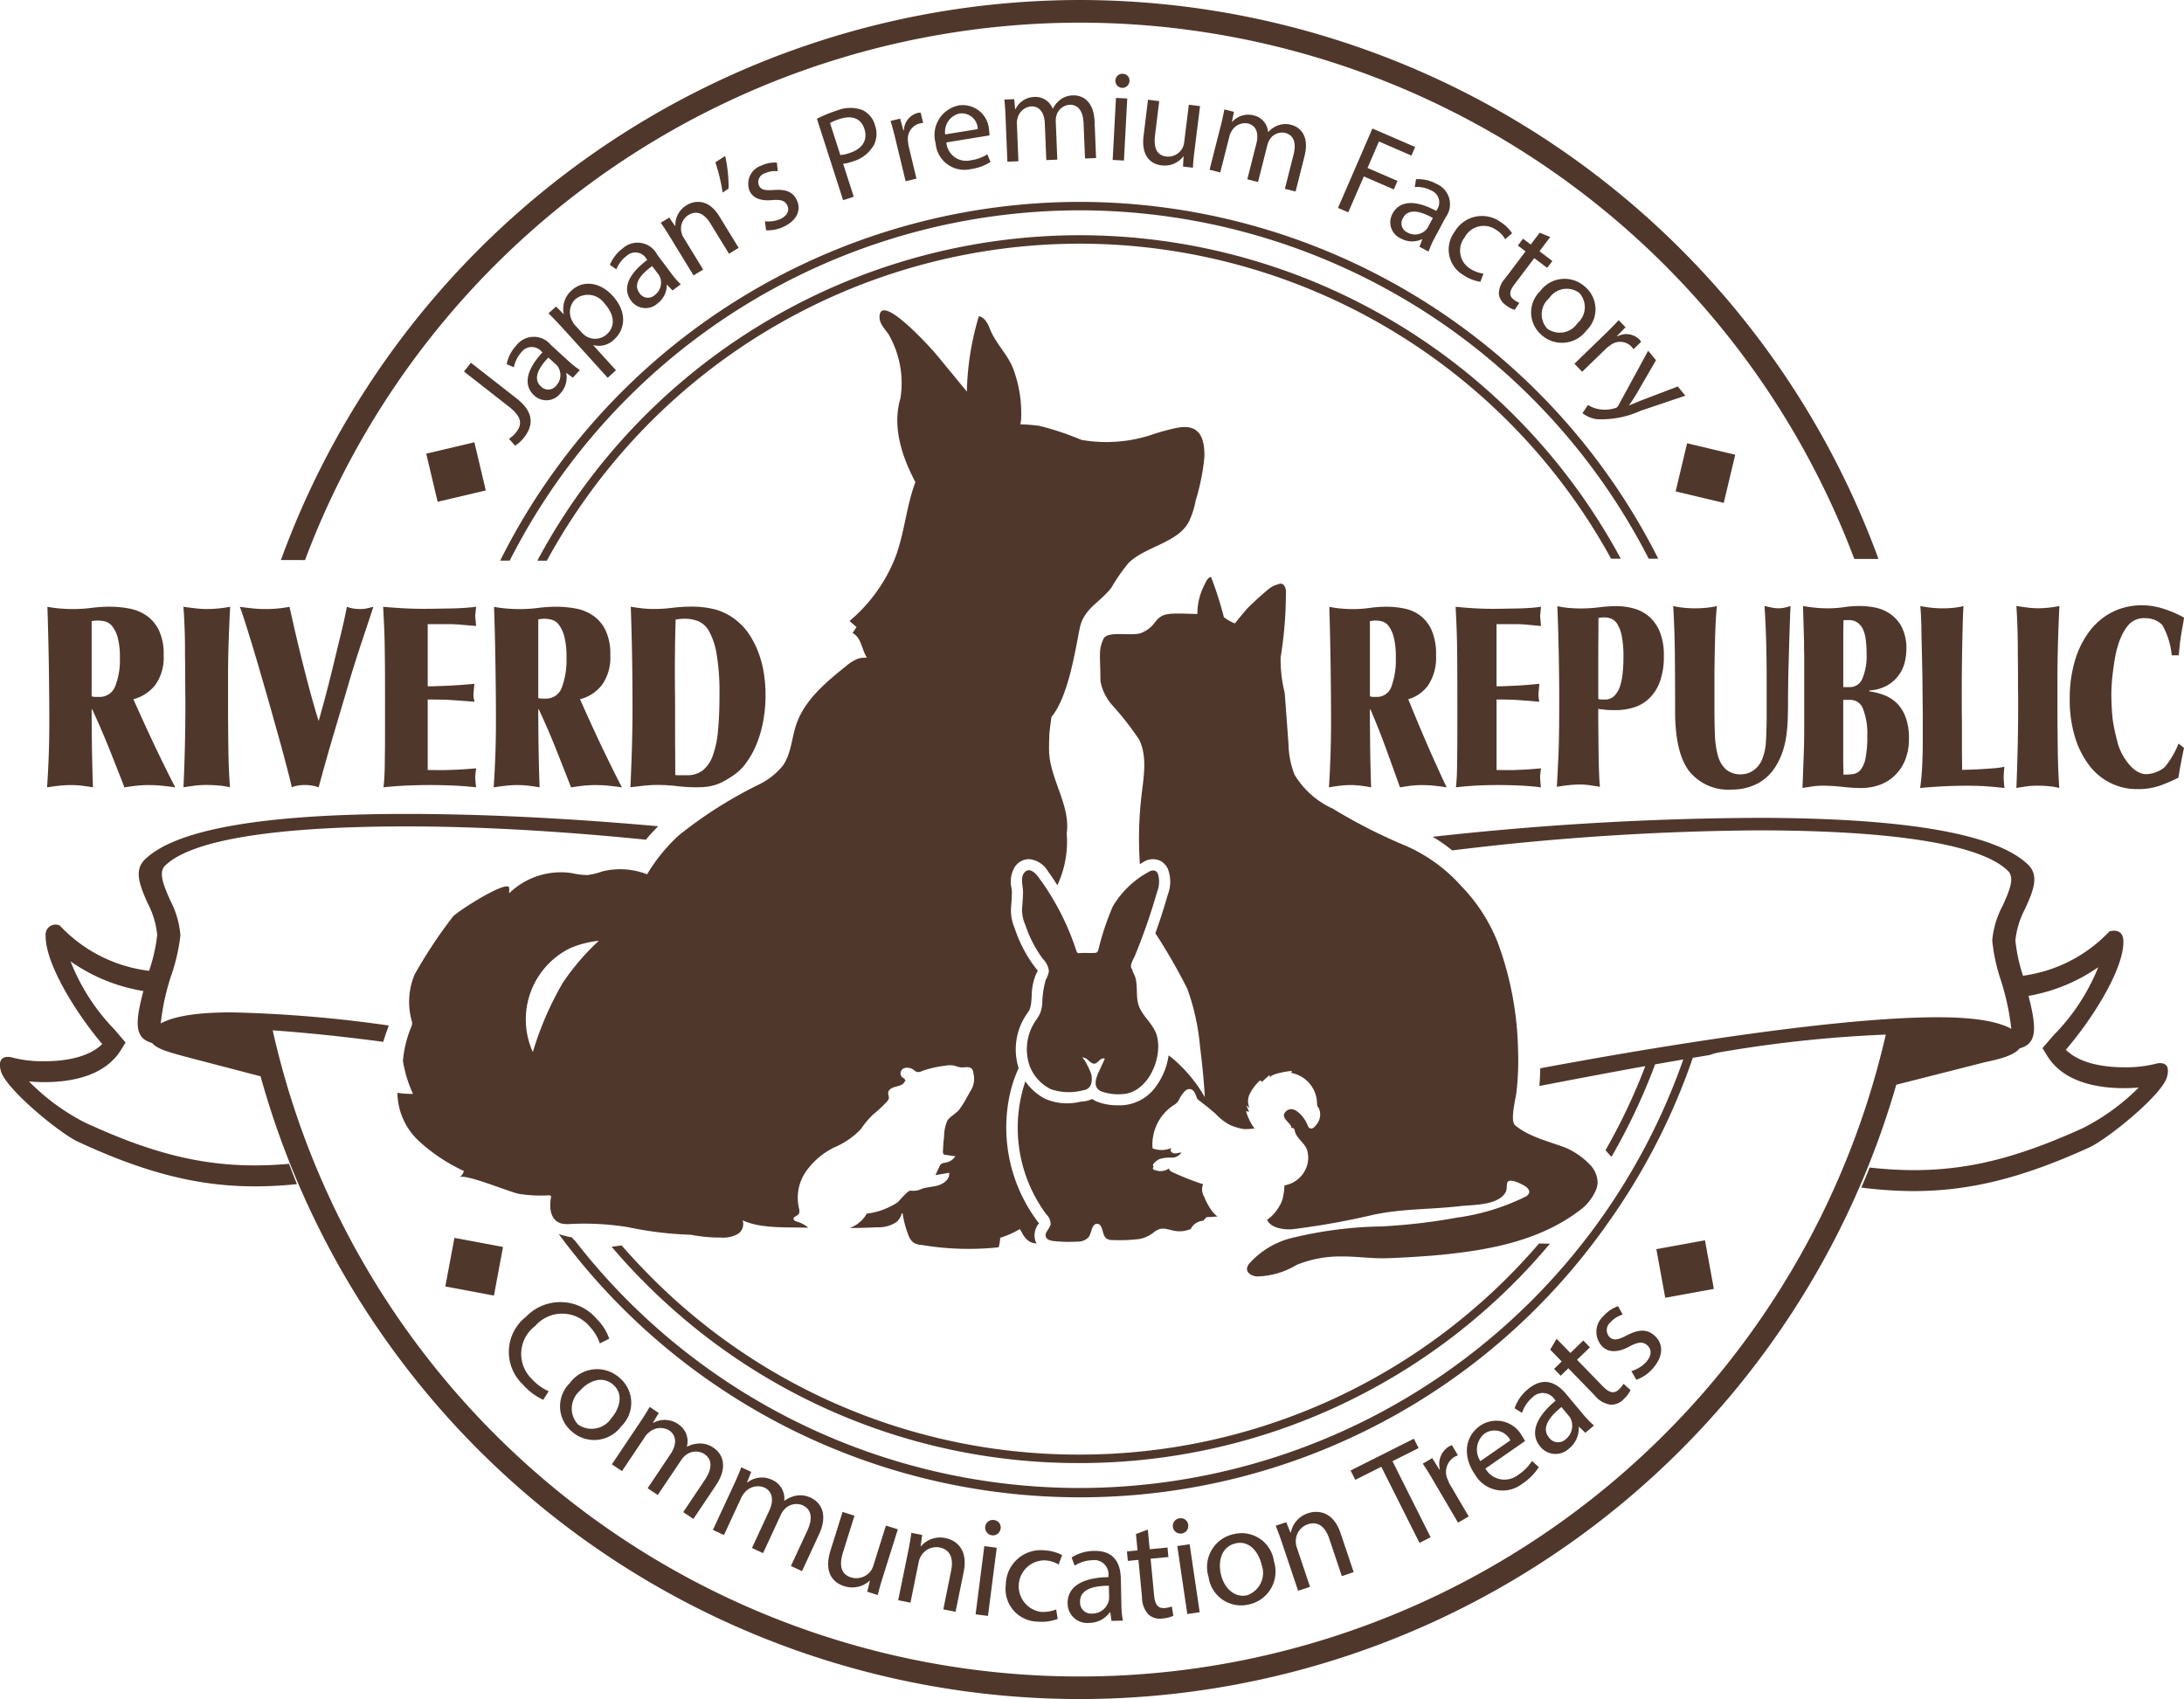 <svg xmlns="http://www.w3.org/2000/svg" width="186.56" height="145.155" viewBox="0 0 186.56 145.155"><g transform="translate(4.021 51.838)"><path d="M10.081,31.062q.4.87.823,1.755c.28.588.563,1.17.845,1.743s.555,1.108.815,1.6c-.38-.057-.76-.1-1.14-.14s-.76-.055-1.14-.055a9.769,9.769,0,0,0-1.043.055c-.325.035-.668.083-1.025.14q-.649-1.68-1.31-3.328T5.466,29.5h-.05q0,1.421.025,3.2c.018,1.185.045,2.338.09,3.458-.315-.057-.63-.1-.945-.14a8.831,8.831,0,0,0-.978-.055,9.054,9.054,0,0,0-.95.055c-.333.035-.683.083-1.05.14.053-.733.1-1.605.138-2.618S1.8,31.5,1.8,30.469q0-.713-.008-1.778c-.008-.71-.015-1.5-.025-2.358s-.028-1.77-.05-2.725-.048-1.913-.08-2.875a9.863,9.863,0,0,0,1.13.15c.375.03.735.043,1.083.043a12.4,12.4,0,0,0,1.555-.1,12.4,12.4,0,0,1,1.555-.1,9.083,9.083,0,0,1,1.635.15,3.886,3.886,0,0,1,1.483.593,3.225,3.225,0,0,1,1.073,1.25,4.694,4.694,0,0,1,.415,2.143,4.029,4.029,0,0,1-.708,2.54,3.48,3.48,0,0,1-1.88,1.228l.358.8C9.568,29.937,9.813,30.479,10.081,31.062Zm-4.51-2.645a.776.776,0,0,0,.155.015h.293a1.419,1.419,0,0,0,1.408-.908,6.111,6.111,0,0,0,.4-2.433,6.332,6.332,0,0,0-.188-1.735,2.661,2.661,0,0,0-.465-.96,1.137,1.137,0,0,0-.61-.408,2.729,2.729,0,0,0-.625-.08c-.088,0-.175.005-.263.013s-.173.022-.26.04v6.418A1.065,1.065,0,0,0,5.571,28.417Z" transform="translate(-1.608 -20.734)" fill="#50372c"/><path d="M10.1,32.72q.026,1.886.14,3.435A6.412,6.412,0,0,0,9.256,36q-.529-.045-1.05-.045a8.145,8.145,0,0,0-1.025.065c-.338.045-.64.088-.913.13q.083-1.808.123-3.553c.028-1.165.04-2.348.04-3.555q0-.431-.008-1.065c0-.425-.007-.858-.007-1.3,0-.46,0-.9-.01-1.325s-.007-.78-.007-1.068c0-.5-.01-1.068-.033-1.7s-.055-1.25-.1-1.853c.283.043.608.085.978.128a8.331,8.331,0,0,0,1.008.065q.506,0,1.043-.053a9.463,9.463,0,0,0,.96-.14q-.079,1.549-.13,3.058t-.048,3.058V29Q10.078,30.835,10.1,32.72Z" transform="translate(5.383 -20.734)" fill="#50372c"/><path d="M12.725,22q.236,1.058.585,2.5t.775,3.048q.424,1.605.845,2.94.326-1.14.645-2.348t.69-2.755c.185-.778.373-1.548.563-2.315s.36-1.548.513-2.338a2.832,2.832,0,0,0,.57.15,3.427,3.427,0,0,0,.553.043,2.6,2.6,0,0,0,.628-.065c.18-.043.35-.085.513-.128q-.488,1.485-.985,2.973T17.665,26.7q-.39,1.335-.733,2.488c-.228.768-.45,1.52-.668,2.25s-.433,1.48-.65,2.24-.445,1.588-.685,2.478a3.681,3.681,0,0,0-1.17-.2A3.6,3.6,0,0,0,13.2,36a2.532,2.532,0,0,0-.563.15c-.075-.345-.19-.81-.343-1.4s-.328-1.25-.528-1.983-.418-1.513-.653-2.345-.468-1.668-.708-2.5S9.93,26.284,9.7,25.494s-.45-1.508-.65-2.155-.375-1.2-.523-1.658-.258-.775-.333-.948c.38.058.755.1,1.13.14s.753.053,1.133.053a10.3,10.3,0,0,0,1.985-.193C12.472,20.877,12.567,21.3,12.725,22Z" transform="translate(8.269 -20.734)" fill="#50372c"/><path d="M18.038,34.685c.153,0,.36,0,.628-.01s.545-.018.838-.032.578-.033.855-.055.5-.04.675-.053c-.023.2-.04.34-.058.55s-.022-.23-.022-.028c0,.185.007.373.022.56s.035.365.058.538c-.663-.073-1.32-.123-1.978-.15s-1.31-.045-1.96-.045-1.325.015-1.988.045-1.325.077-1.985.15c.033-.3.058-.588.073-.863s.028-.593.033-.958.01-.81.017-1.335.007-1.2.007-2.015V28.637q0-1.7-.007-2.81c-.008-.74-.015-1.388-.025-1.95s-.028-1.075-.05-1.55-.048-1.005-.08-1.593q.844.075,1.693.125c.565.03,1.128.048,1.693.048.315,0,.675,0,1.083-.01l1.238-.02c.418-.005.823-.023,1.213-.048s.733-.058,1.025-.1c-.023.2-.04.39-.058.57s-.022-.015-.022.188a1.817,1.817,0,0,0,.022.283c.018.2.035.4.058.6-.413-.03-.82-.063-1.22-.1s-.8-.055-1.205-.055H16.9v5.313c.13,0,.328,0,.588-.01s.568-.02.92-.033.74-.037,1.163-.065.863-.065,1.32-.108c-.023.2-.043.39-.058.57a2.54,2.54,0,0,0-.025.378c0,.375.027.185.083.588-.328-.03-.638-.055-.938-.075s-.6-.045-.91-.065-.638-.037-.985-.042-.733-.013-1.158-.013v6.023Z" transform="translate(15.616 -20.734)" fill="#50372c"/><path d="M25.34,31.062c.268.58.54,1.165.823,1.755s.565,1.17.848,1.743.553,1.108.813,1.6c-.38-.057-.76-.1-1.138-.14s-.76-.055-1.14-.055a9.733,9.733,0,0,0-1.043.055c-.325.035-.668.083-1.025.14q-.653-1.68-1.31-3.328T20.725,29.5h-.048q0,1.421.025,3.2t.09,3.458c-.315-.057-.63-.1-.945-.14a8.831,8.831,0,0,0-.978-.055,9.138,9.138,0,0,0-.953.055c-.33.035-.68.083-1.05.14.055-.733.1-1.605.14-2.618s.055-2.035.055-3.068q0-.713-.007-1.778c-.005-.71-.013-1.5-.025-2.358s-.028-1.77-.048-2.725-.05-1.913-.083-2.875a9.906,9.906,0,0,0,1.133.15c.375.03.735.043,1.083.043a12.454,12.454,0,0,0,1.555-.1,12.385,12.385,0,0,1,1.553-.1,9.09,9.09,0,0,1,1.638.15,3.859,3.859,0,0,1,1.48.593,3.251,3.251,0,0,1,1.075,1.25,4.694,4.694,0,0,1,.415,2.143,4.029,4.029,0,0,1-.708,2.54,3.489,3.489,0,0,1-1.88,1.228l.358.8Q24.941,30.188,25.34,31.062Zm-4.508-2.5a.759.759,0,0,0,.155.015h.293a1.419,1.419,0,0,0,1.408-.95,6.7,6.7,0,0,0,.4-2.543,6.934,6.934,0,0,0-.188-1.818,2.821,2.821,0,0,0-.465-1,1.148,1.148,0,0,0-.61-.428,2.626,2.626,0,0,0-.628-.083c-.085,0-.173,0-.26.013s-.173.025-.26.042v6.713A1.014,1.014,0,0,0,20.832,28.567Z" transform="translate(21.282 -20.734)" fill="#50372c"/><path d="M32.879,30.5a9.917,9.917,0,0,1-.578,1.99,7.363,7.363,0,0,1-.9,1.605,4.34,4.34,0,0,1-1.173,1.11,8.955,8.955,0,0,1-.773.463,4.047,4.047,0,0,1-1.425.443,7.592,7.592,0,0,1-.83.042,14.388,14.388,0,0,1-1.678-.1,14.345,14.345,0,0,0-1.675-.1,10.631,10.631,0,0,0-1.165.065c-.385.045-.768.088-1.148.13q.083-1.744.13-3.35t.05-3.348q0-2.134-.033-4.265t-.115-4.458c.325.058.653.1.978.14a9.112,9.112,0,0,0,.978.053,13.172,13.172,0,0,0,1.618-.1,13.236,13.236,0,0,1,1.62-.1,7.993,7.993,0,0,1,2.085.258,5.021,5.021,0,0,1,1.905,1.055,5.132,5.132,0,0,1,1.025,1.2,7.938,7.938,0,0,1,.733,1.508,9.128,9.128,0,0,1,.43,1.7,11.693,11.693,0,0,1,.14,1.8A12.06,12.06,0,0,1,32.879,30.5ZM28.9,24.774a6.032,6.032,0,0,0-.65-1.958,1.923,1.923,0,0,0-.945-.863,3.263,3.263,0,0,0-1.123-.2,4.745,4.745,0,0,0-.783.072c-.02.7-.038,1.365-.047,2.005s-.018,1.325-.018,2.055c0,.633,0,1.348.01,2.15s.008,1.628.008,2.468,0,1.643.007,2.445.007,1.518.007,2.15a1.253,1.253,0,0,0,.245.025h.75a2.135,2.135,0,0,0,1.365-.425,2.834,2.834,0,0,0,.855-1.278,8.4,8.4,0,0,0,.44-2.138q.124-1.29.123-3.04A19.525,19.525,0,0,0,28.9,24.774Z" transform="translate(28.294 -20.734)" fill="#50372c"/></g><g transform="translate(113.524 51.703)"><path d="M57.31,24.81q-.022-2.149-.142-4.1a7.723,7.723,0,0,0,.938.15,9.281,9.281,0,0,0,.938.045q.48,0,.938-.045a6.684,6.684,0,0,0,.923-.15c-.04.348-.073.77-.1,1.27S60.76,23,60.745,23.55s-.028,1.105-.037,1.663-.015,1.068-.015,1.53v2.72q0,1.193.038,2.213a7.817,7.817,0,0,0,.248,1.783,2.474,2.474,0,0,0,.683,1.193,1.888,1.888,0,0,0,1.328.435,1.848,1.848,0,0,0,1.058-.358,2.128,2.128,0,0,0,.773-1.075,4.505,4.505,0,0,0,.255-1.173c.03-.393.05-.833.06-1.325.01-.26.015-.52.015-.783V26.765q0-1.369-.037-2.868t-.143-3.19c.2.042.4.085.585.13a2.673,2.673,0,0,0,.585.065,2.5,2.5,0,0,0,.54-.055,4.3,4.3,0,0,0,.51-.14c-.03.665-.057,1.39-.082,2.17s-.047,1.543-.067,2.28S67,26.58,66.993,27.21s-.015,1.133-.015,1.508c0,.653-.01,1.238-.03,1.76a12.216,12.216,0,0,1-.135,1.443,7.467,7.467,0,0,1-.3,1.238,6.124,6.124,0,0,1-.525,1.14,4.089,4.089,0,0,1-1.658,1.6,4.778,4.778,0,0,1-2.168.49,4.275,4.275,0,0,1-3.63-1.575q-1.2-1.571-1.2-5.113Q57.332,26.961,57.31,24.81Z" transform="translate(-27.766 -20.64)" fill="#50372c"/><path d="M68.553,28.317a3.108,3.108,0,0,1,1.08.683,3.271,3.271,0,0,1,.758,1.2,5.09,5.09,0,0,1,.285,1.823,4.681,4.681,0,0,1-.368,1.955,3.82,3.82,0,0,1-.953,1.313,3.654,3.654,0,0,1-1.305.74,4.763,4.763,0,0,1-1.425.228,14.979,14.979,0,0,1-1.613-.1,16.089,16.089,0,0,0-1.748-.1,5.422,5.422,0,0,0-.848.065c-.285.043-.563.085-.833.13.03-.71.053-1.288.068-1.738s.03-.865.045-1.248.025-.775.03-1.173.007-.9.007-1.488v-5.06c0-.36,0-.675-.007-.943s-.007-.555-.007-.858l-.09-3.04a11.644,11.644,0,0,0,2.1.2,9.751,9.751,0,0,0,1.4-.1,9.536,9.536,0,0,1,1.365-.1,6.849,6.849,0,0,1,1.275.13,3.466,3.466,0,0,1,1.29.533,3.123,3.123,0,0,1,1,1.128,4.056,4.056,0,0,1,.4,1.943,5.038,5.038,0,0,1-.113.958,3.141,3.141,0,0,1-.457,1.1,3.175,3.175,0,0,1-.96.933,3.483,3.483,0,0,1-1.635.49V28A5.67,5.67,0,0,1,68.553,28.317ZM66.708,26.89a4.951,4.951,0,0,0,.353-2.078A10.416,10.416,0,0,0,67,23.657a3.11,3.11,0,0,0-.233-.925,1.458,1.458,0,0,0-.473-.6,1.3,1.3,0,0,0-.78-.22h-.33a.273.273,0,0,0-.1.027q0,.334-.008.705c-.005.248-.007.578-.007.988v4.005h.555A1.147,1.147,0,0,0,66.708,26.89Zm-1.643,4.56v1.765c0,.455,0,.82.007,1.1s.008.543.008.8a6.417,6.417,0,0,0,.825-.05,1.015,1.015,0,0,0,.645-.365,2.318,2.318,0,0,0,.42-1,9.4,9.4,0,0,0,.15-1.915,5.742,5.742,0,0,0-.353-2.258,1.143,1.143,0,0,0-1.073-.8h-.63Z" transform="translate(-21.138 -20.64)" fill="#50372c"/><path d="M69.79,34.69q.45-.011,1-.045t1.1-.075a6.2,6.2,0,0,0,.915-.13c-.02.16-.037.343-.053.553a4.887,4.887,0,0,0,0,.663c.015.2.033.4.053.6q-.945-.109-1.688-.153c-.5-.03-.988-.043-1.478-.043-.54,0-1.16.012-1.86.043s-1.425.08-2.175.153q.135-.956.18-2.02t.045-2V31.108c0-.7,0-1.33-.008-1.9s-.01-1.113-.015-1.618-.012-1-.022-1.468-.02-.958-.03-1.465c-.02-.665-.035-1.35-.045-2.05s-.04-1.338-.09-1.9a9.477,9.477,0,0,0,1.92.2,8.53,8.53,0,0,0,.893-.045,6.321,6.321,0,0,0,.878-.15q-.045.563-.068,1.508t-.045,2.01q-.022,1.061-.03,2.105t-.007,1.8v1c0,.2,0,.54.007,1.01s.007.968.007,1.488,0,1.655.008,2.118.008.783.008.955C69.29,34.7,69.49,34.7,69.79,34.69Z" transform="translate(-15.107 -20.64)" fill="#50372c"/><path d="M72.426,32.79q.022,1.9.128,3.463a5.72,5.72,0,0,0-.908-.153c-.325-.03-.648-.043-.968-.043a6.571,6.571,0,0,0-.945.065c-.31.043-.59.085-.84.13q.075-1.826.113-3.583t.038-3.583c0-.29,0-.648-.008-1.075s-.007-.865-.007-1.313q0-.7-.007-1.335c-.005-.428-.008-.788-.008-1.075q0-.761-.03-1.715t-.09-1.868c.26.042.56.085.9.13a7.571,7.571,0,0,0,.93.065,8.5,8.5,0,0,0,.96-.055,8.053,8.053,0,0,0,.885-.14q-.075,1.564-.12,3.083T72.4,26.872v2.173Q72.4,30.89,72.426,32.79Z" transform="translate(-10.175 -20.64)" fill="#50372c"/><path d="M53.182,31.062c.245.58.5,1.165.755,1.755s.518,1.17.778,1.743.508,1.108.745,1.6c-.348-.057-.7-.1-1.045-.14a10.452,10.452,0,0,0-1.045-.055,8.235,8.235,0,0,0-.958.055c-.3.035-.613.083-.94.14q-.6-1.68-1.2-3.328T48.947,29.5H48.9q0,1.421.023,3.2t.083,3.458c-.288-.057-.578-.1-.865-.14a7.461,7.461,0,0,0-.9-.055,7.641,7.641,0,0,0-.873.055c-.305.035-.625.083-.965.14q.075-1.1.128-2.618t.052-3.068q0-.713-.007-1.778c-.005-.71-.012-1.5-.023-2.358s-.025-1.77-.045-2.725-.045-1.913-.075-2.875a8.435,8.435,0,0,0,1.038.15c.345.03.675.043,1,.043a10.443,10.443,0,0,0,1.425-.1,10.48,10.48,0,0,1,1.428-.1,7.669,7.669,0,0,1,1.5.15,3.38,3.38,0,0,1,1.36.593,3.177,3.177,0,0,1,.985,1.25,5.05,5.05,0,0,1,.383,2.143,4.3,4.3,0,0,1-.65,2.54,3.184,3.184,0,0,1-1.725,1.228l.328.8C52.712,29.937,52.937,30.479,53.182,31.062Zm-4.138-2.645a.655.655,0,0,0,.143.015h.268a1.3,1.3,0,0,0,1.293-.908,6.613,6.613,0,0,0,.368-2.433,6.857,6.857,0,0,0-.173-1.735,2.813,2.813,0,0,0-.425-.96,1.057,1.057,0,0,0-.56-.408,2.335,2.335,0,0,0-.575-.08c-.08,0-.16.005-.24.013s-.16.022-.24.04v6.418A.862.862,0,0,0,49.045,28.417Z" transform="translate(-45.407 -20.599)" fill="#50372c"/><path d="M54.273,34.685c.14,0,.33,0,.575-.01s.5-.018.77-.032.53-.033.783-.055.463-.04.62-.053c-.02.2-.038.34-.052.55s-.02-.23-.02-.028c0,.185.005.373.02.56s.033.365.052.538q-.911-.109-1.815-.15t-1.8-.045q-.911,0-1.82.045t-1.823.15c.03-.3.053-.588.068-.863s.022-.593.028-.958.01-.81.015-1.335.008-1.2.008-2.015V28.637q0-1.7-.008-2.81c0-.74-.012-1.388-.02-1.95s-.027-1.075-.045-1.55-.045-1.005-.075-1.593q.776.075,1.553.125c.518.03,1.035.048,1.553.048.29,0,.62,0,1-.01l1.135-.02c.383-.005.755-.023,1.113-.048s.673-.058.94-.1q-.03.3-.052.57c-.015.18-.02-.015-.02.188a1.811,1.811,0,0,0,.02.283c.015.2.033.4.052.6-.378-.03-.75-.063-1.12-.1s-.738-.055-1.105-.055H53.228v5.313c.12,0,.3,0,.538-.01s.52-.02.843-.033.68-.037,1.07-.065.79-.065,1.21-.108q-.03.3-.053.57a2.95,2.95,0,0,0-.023.378,2.54,2.54,0,0,0,.075.588c-.3-.03-.585-.055-.86-.075s-.553-.045-.838-.065-.585-.037-.9-.042-.673-.013-1.06-.013v6.023Z" transform="translate(-38.917 -20.599)" fill="#50372c"/><path d="M61.99,27.168a3.762,3.762,0,0,1-.92,1.43,3.293,3.293,0,0,1-1.313.765,5.221,5.221,0,0,1-1.548.228c-.347,0-.643-.01-.88-.033s-.44-.048-.6-.075c0,.43,0,.98.007,1.648s.013,1.338.022,2.013.023,1.29.043,1.843.045.935.075,1.153c-.278-.045-.558-.088-.835-.13a5.559,5.559,0,0,0-.838-.065A9.006,9.006,0,0,0,54.2,36c-.335.035-.67.083-1.008.14q.056-1.035.1-1.9c.03-.573.053-1.138.067-1.69s.025-1.12.03-1.7.008-1.225.008-1.928c0-.533,0-1.138-.008-1.82s-.015-1.39-.03-2.123-.032-1.463-.052-2.2-.045-1.423-.073-2.07a7.736,7.736,0,0,0,1.023.153c.353.028.68.043.978.043a12.7,12.7,0,0,0,1.563-.1,12.784,12.784,0,0,1,1.515-.1,5.549,5.549,0,0,1,1.443.2,3.348,3.348,0,0,1,1.29.668,3.463,3.463,0,0,1,.928,1.293,5.268,5.268,0,0,1,.358,2.09A6.233,6.233,0,0,1,61.99,27.168Zm-3.243-3.86a3.192,3.192,0,0,0-.358-1.023,1.187,1.187,0,0,0-.515-.493,1.579,1.579,0,0,0-.62-.125c-.09,0-.178.005-.263.012a2.378,2.378,0,0,0-.245.043q0,1.069-.008,1.95c-.007.59-.007,1.155-.007,1.7v3.255a.727.727,0,0,0,.132.043.558.558,0,0,0,.135.015h.3a1.1,1.1,0,0,0,.768-.28,1.929,1.929,0,0,0,.488-.758,4.941,4.941,0,0,0,.253-1.153,12.914,12.914,0,0,0,.075-1.43A9.112,9.112,0,0,0,58.747,23.308Z" transform="translate(-33.729 -20.627)" fill="#50372c"/><path d="M78.621,22.368a2,2,0,0,0-1.418-.58,1.8,1.8,0,0,0-1.4.5c-1.088,1.17-1.28,3.258-1.375,3.923a15.811,15.811,0,0,0-.158,2.005c0,.7.035,1.42.105,2.155a16.474,16.474,0,0,0,.415,1.985c.185.893,1.163,2.665,2.365,2.755a2.411,2.411,0,0,0,.938-.173,2.265,2.265,0,0,0,.758-.45A7.619,7.619,0,0,0,80.011,32.5l.465.365q-.135.623-.255,1.26c-.08.423-.155.853-.225,1.288a14.125,14.125,0,0,1-1.525.663,5.657,5.657,0,0,1-1.975.313,5.072,5.072,0,0,1-4.1-2.008,7.615,7.615,0,0,1-1.23-2.428,10.746,10.746,0,0,1-.45-3.233,11.2,11.2,0,0,1,.48-3.428,7.757,7.757,0,0,1,1.313-2.525,5.539,5.539,0,0,1,1.96-1.558,5.628,5.628,0,0,1,2.405-.525,6.08,6.08,0,0,1,1.823.29,9.544,9.544,0,0,1,1.78.763q-.045.364-.113.72t-.127.72c-.05.3-.09.6-.12.89s-.06.593-.09.893h-.6A6.471,6.471,0,0,0,78.621,22.368Z" transform="translate(-7.44 -20.68)" fill="#50372c"/></g><path d="M64.73,8.037h-.045A52.6,52.6,0,0,0,18.358,35.843l.815,0A51.876,51.876,0,0,1,64.685,8.76h.045a51.8,51.8,0,0,1,45.35,26.914l.828,0A52.53,52.53,0,0,0,64.73,8.037Z" transform="translate(27.54 12.057)" fill="#50372c"/><path d="M11.659,47.847A70.76,70.76,0,0,1,77.832,1.935h.057A70.758,70.758,0,0,1,144,47.75l2.065,0A72.708,72.708,0,0,0,77.889,0h-.057A72.71,72.71,0,0,0,9.6,47.842Z" transform="translate(14.396)" fill="#50372c"/><path d="M66.634,6.9h-.045a55.388,55.388,0,0,0-49.5,30.649l.813,0A54.655,54.655,0,0,1,66.589,7.622h.045A54.659,54.659,0,0,1,115.2,37.386l.815,0A55.39,55.39,0,0,0,66.634,6.9Z" transform="translate(25.636 10.346)" fill="#50372c"/><path d="M44.873,41.254c-.233-.723-.063-1.548-.26-2.3-.06-.238-.205-.458-.265-.665-.078-.278-.133-.108-.117-.46a2.778,2.778,0,0,1,.288-.683,51.829,51.829,0,0,0,1.943-5.578,2.293,2.293,0,0,0,.065-1.52.5.5,0,0,0-.223-.263.64.64,0,0,0-.555.09,7.928,7.928,0,0,0-3.085,2.968,23.71,23.71,0,0,0-1.233,3.715.387.387,0,0,1-.127.2.366.366,0,0,1-.2.04c-.433.033-.843-.023-1.283.02a.248.248,0,0,1-.135-.01.277.277,0,0,1-.125-.185,22,22,0,0,0-3.205-6.25c-.333-.455-.86-.958-1.285-.375-.288.4-.073,1.12-.067,1.57,0,.518-.053,1.028-.085,1.54a3.19,3.19,0,0,0,.285,1.305,10.3,10.3,0,0,0,1.5,2.905,1.707,1.707,0,0,1,.51,1.04,2.139,2.139,0,0,1-.27.738,8.155,8.155,0,0,0-.3,2.1,2.77,2.77,0,0,1-.208.818,4.986,4.986,0,0,1-.383.62,4.34,4.34,0,0,0-.493,3.79,3.693,3.693,0,0,0,1.793,2.005,4.705,4.705,0,0,0,2.8.1c.665-.077.79-.69.7-1.283-.038-.248-.63-1.52-.828-1.51.5-.027.638.47,1.02.523.358.047.563-.593.945-.42l-.523,1.143c-.273.6-.5,1.338.233,1.65a4.228,4.228,0,0,0,1.74.233c2.223-.062,3.54-3.11,2.99-5.013C46.129,42.834,45.181,42.207,44.873,41.254Z" transform="translate(52.384 44.607)" fill="#50372c"/><path d="M184.215,49.14a10.5,10.5,0,0,1-2.815.318c-1.36-.005-3.658-.22-4.933-1.5,2.173-2.513,4.928-6.793,4.918-9.238-.005-1.273-1.2-.868-1.2-.868a12.427,12.427,0,0,1-7.378,3.783,14.18,14.18,0,0,1-.65-3.015A7.447,7.447,0,0,1,173,35.887c.635-1.41,1.233-2.745.273-3.705-2.65-2.64-10.331-4-22.829-4.035a260.541,260.541,0,0,0-28.061,1.62,13,13,0,0,1,1.663,1.163,224.828,224.828,0,0,1,26.394-1.715c11.553.033,18.846,1.235,21.091,3.473.6.6.087,1.74-.452,2.948a7.8,7.8,0,0,0-.9,2.983A15.432,15.432,0,0,0,170.909,42a21.34,21.34,0,0,1,.9,4.173c-1.18-.655-3.205-.98-6.15-.99-8.69-.025-23.964,2.47-34.089,4.36-.008.473-.03.973-.073,1.513,2.69-.52,5.79-1.113,9.048-1.7a51.626,51.626,0,0,1-3.4,7.185c.165.195.335.385.508.568a52.462,52.462,0,0,0,3.728-7.9c1.538-.273,3.1-.543,4.67-.8a4.367,4.367,0,0,1,.865-.235,108.837,108.837,0,0,1,14.171-1.51A70.641,70.641,0,0,1,92.232,101.5h-.06A70.637,70.637,0,0,1,23.294,46.3c1.54.11,5.125.4,9.445.985.11-.375.235-.735.353-1.068.043-.12.083-.228.115-.33a112.24,112.24,0,0,0-13.341-1.12c-2.925-.007-4.945.3-6.135.94a19.747,19.747,0,0,1,.913-4.148,15.593,15.593,0,0,0,.768-3.39,7.828,7.828,0,0,0-.878-2.988c-.53-1.21-1.033-2.355-.43-2.95,2.268-2.225,9.57-3.385,21.124-3.35,6.718.02,13.836.515,19.944,1.133a13.976,13.976,0,0,1,1.058-1.148c-6.38-.575-13.918-1.033-21-1.053-12.5-.035-20.191,1.278-22.864,3.9-.97.955-.383,2.293.238,3.708a7.369,7.369,0,0,1,.825,2.74,14.521,14.521,0,0,1-.693,3.055,12.494,12.494,0,0,1-7.63-3.87.851.851,0,0,0-1.208.86c-.033,2.445,2.683,6.74,4.835,9.265-1.288,1.273-3.588,1.473-4.948,1.468a10.335,10.335,0,0,1-2.813-.333s-1.308-.36-.9,1.165,5.008,5.315,6.6,6.05c5.728,2.655,10.231,3.8,15.056,3.808a34.9,34.9,0,0,0,3.635-.19c-.238-.6-.46-1.173-.673-1.735-1.023.09-2.008.138-2.955.135-4.708-.012-8.925-1.085-14.558-3.7a18.629,18.629,0,0,1-4.7-3.473c.405.035.845.058,1.3.06,2.208,0,5.135-.465,6.55-2.74l.4-.643-.938-1.105a17.484,17.484,0,0,1-3.76-5.828,15.042,15.042,0,0,0,6.218,2.533c-.685,2.585-.735,3.85.443,4.335.073.03.188.073.32.118.4.483,1.33.76,3.05,1.213.715.19,3.035.793,5.743,1.5l.455.12a72.645,72.645,0,0,0,69.911,53.2h.063a72.62,72.62,0,0,0,69.751-52.483l1.828-.463c2.653-.675,4.913-1.248,5.615-1.428.575-.15,2.5-.448,3.083-1.208.133-.042.24-.083.3-.105,1.188-.48,1.143-1.76.47-4.383a15.008,15.008,0,0,0,5.955-2.448,17.633,17.633,0,0,1-3.813,5.808l-.948,1.1.393.643c1.393,2.285,4.318,2.773,6.525,2.778.45,0,.893-.018,1.3-.052a18.634,18.634,0,0,1-4.73,3.445c-5.655,2.578-9.883,3.625-14.591,3.61a34.491,34.491,0,0,1-3.663-.223c-.228.573-.463,1.138-.715,1.713a36.313,36.313,0,0,0,4.37.3c4.825.015,9.338-1.1,15.091-3.72,1.593-.728,6.218-4.488,6.648-6.013S184.215,49.14,184.215,49.14Z" transform="translate(0 41.72)" fill="#50372c"/><path d="M116.159,35.911l-.808.135a54.707,54.707,0,0,1-51.765,37.2h-.042A54.559,54.559,0,0,1,20.432,52.062l-.033.01c-.06-.077-.123-.155-.185-.235a9.82,9.82,0,0,1-1.123-.28,55.28,55.28,0,0,0,44.45,22.486h.043a55.068,55.068,0,0,0,45.19-23.524h0A55.19,55.19,0,0,0,116.159,35.911Z" transform="translate(28.641 53.871)" fill="#50372c"/><path d="M21.753,42.653q1.2,1.376,2.5,2.683A51.423,51.423,0,0,0,60.842,60.523h.042A51.669,51.669,0,0,0,100.119,42.49l.935.015a52.4,52.4,0,0,1-40.17,18.743h-.042a52.131,52.131,0,0,1-37.1-15.4c-1-.993-1.943-2.023-2.845-3.08" transform="translate(31.346 63.74)" fill="#50372c"/><path d="M83.663,69.927a6.4,6.4,0,0,0-2.04-1.435c-1.45-.563-3.14-.923-4.355-1.935-.468-.388.055-2.3.112-2.865a23.145,23.145,0,0,0,.135-3.458,28.024,28.024,0,0,0-1.743-9.31,14.6,14.6,0,0,0-3.065-4.76A13.818,13.818,0,0,0,68,42.711a45.514,45.514,0,0,1-6.3-3.2,7.363,7.363,0,0,1-3.275-2.9,7.392,7.392,0,0,1-.52-2.613c-.108-1.463-.21-2.923-.325-4.385a11.978,11.978,0,0,1-.35-3.02,33.977,33.977,0,0,0,.453-5.51.931.931,0,0,0-.16-.653c-.158-.173-.27-.173-.493-.1a2.527,2.527,0,0,0-.748.35c-.633.53-1.248,1.073-1.835,1.655-.118.115-1.145,1.345-1.113,1.35a4.163,4.163,0,0,1-.95-.533,29.637,29.637,0,0,0-1.1-3.445c-.26.058-.4.333-.508.578a5.362,5.362,0,0,0-.655,2.593c-2.533-.085-2.935-.108-3.56.62a2.664,2.664,0,0,1-1.313,1.025c-.913.255-2.845-.245-3.165.505-.41.968-.263,1.138-.243,3.578a4.283,4.283,0,0,0,1.058,2.113,25.437,25.437,0,0,1,2.25,2.888c.693,1.423.4,3.1.21,4.678a31.919,31.919,0,0,0-.148,5.965c.1-.06.2-.135.305-.19a1.5,1.5,0,0,1,1.42-.108,1.44,1.44,0,0,1,.68.74,3.079,3.079,0,0,1-.022,2.165c-.318,1.11-.673,2.21-1.06,3.29a50.265,50.265,0,0,1,2.718,4.723A19.375,19.375,0,0,1,50.344,59.8c.18,1.445.333,2.9.41,4.35a12.319,12.319,0,0,0-2.68-3.248c-.133-.113-.272-.215-.41-.323a5.846,5.846,0,0,1-1.028,2.58,3.8,3.8,0,0,1-2.953,1.685c-.09,0-.188,0-.29,0a4.791,4.791,0,0,1-1.858-.313,2.077,2.077,0,0,1-.4-.23,1.857,1.857,0,0,1-.653.2c-.148.017-.293.037-.435.057a4.7,4.7,0,0,1-2.9-.253A4.627,4.627,0,0,1,35.426,62.8a12.41,12.41,0,0,0,1.8,11.373,1.146,1.146,0,0,1,.358.83c-.062.388-.533.7-.41,1.07.088.263.418.345.693.373a11.851,11.851,0,0,0,1.975.045,1.257,1.257,0,0,0,.983-.375c.288-.393.258-1.17.745-1.143.523.027.368.94.785,1.253a.917.917,0,0,0,.523.133,14.174,14.174,0,0,0,2.3-.092,2.765,2.765,0,0,0,1.3-.638c.608-.383.828-.25,1.64-.068a2.406,2.406,0,0,0,1.433-.148,1.3,1.3,0,0,1,1.06-.705h0A2.986,2.986,0,0,0,50.9,74.4c.315-.008.625-.028.935-.057a2.6,2.6,0,0,1-.43-.415,5.624,5.624,0,0,1-.708-1.283,1.171,1.171,0,0,1-.087-1.055,22.981,22.981,0,0,1-2.625-1.035c-.135-.065-.3-.167-.283-.318a1.276,1.276,0,0,1-1.143.163c-.1-.018-.225-.058-.238-.158a.125.125,0,0,1,.11-.14.135.135,0,0,1-.1-.163.337.337,0,0,1,.115-.175,1.5,1.5,0,0,1,.43-.32,2.856,2.856,0,0,1,1.013-.125,1,1,0,0,0,.875-.443,3.666,3.666,0,0,0-.43.07.507.507,0,0,1-.413-.09.243.243,0,0,1,.01-.375,2.135,2.135,0,0,1-1.64.042,4.027,4.027,0,0,1,1.763-3.663,1.528,1.528,0,0,0,.363-.28,1.623,1.623,0,0,0,.193-.333,2.585,2.585,0,0,1,.378-.535.656.656,0,0,1,.463-.26.525.525,0,0,1,.408.258,2.311,2.311,0,0,1,.2.458.587.587,0,0,0,.063.132.61.61,0,0,0,.125.115q.72.544,1.408,1.138a4.738,4.738,0,0,0,1.2.948,4.545,4.545,0,0,0,1.25.378A6.185,6.185,0,0,0,55,66.827a4.833,4.833,0,0,1-.728-1.48l.268.052-.248-.565.293.26a1.394,1.394,0,0,1,.01-1.22,4.073,4.073,0,0,1,.735-1.02.258.258,0,0,1,.185-.115c.075,0,.132.115.068.153l.7-.633.055.248c-.075-.34,1.653-.608,1.863-.59l-.065.163a2.69,2.69,0,0,1,2.205,2.568.766.766,0,0,0,.022.228,1.11,1.11,0,0,0,.145.245,1.342,1.342,0,0,1-.258,1.425c-.123.17-.32.35-.51.265-.128-.055-.18-.2-.23-.328-.2-.52-1.088-1.733-1.783-1.153s.525,1.063.425,1.483a.158.158,0,0,1,.215.03.472.472,0,0,1,.083.225c.088.5.843,1.043,1.028,1.553a2.324,2.324,0,0,1-.245,1.938,2.46,2.46,0,0,1-1.673,1.13c-.01.193-.025.388-.048.583l-.1.528a2.11,2.11,0,0,1-.173.453,3.99,3.99,0,0,1-.853,1.133,2.826,2.826,0,0,1-.31.237c.3.728,1.493.87,2.165.81a64.466,64.466,0,0,0,7-1.255c2.463-.505,4.775-.43,7.228-.708,1.065-.12,2.515-.073,3.453-.658a1.58,1.58,0,0,0,.53-.538c.15-.258.053-.68.162-.865.205-.345,1.178.138,1.508.353.2.13.4.343.335.57a.638.638,0,0,1-.343.338,19.129,19.129,0,0,1-5.83,1.775,49.837,49.837,0,0,1-6.53.753,34.193,34.193,0,0,0-7.26.91,7.211,7.211,0,0,0-3.923,2.24.844.844,0,0,0-.215.46c-.015.4.45.62.843.66a6.817,6.817,0,0,0,3.4-.988,9.847,9.847,0,0,1,3.843-.72c1.243-.015,2.478.185,3.723.153,1.335-.035,2.673-.125,4-.225.225-.017.45-.042.675-.062a.814.814,0,0,0,.183-.012l.115-.015c4.058-.413,8.225-1.213,11.556-3.715a4.184,4.184,0,0,0,1.485-1.83,1.75,1.75,0,0,0,.128-.708A2.278,2.278,0,0,0,83.663,69.927Z" transform="translate(52.161 29.578)" fill="#50372c"/><path d="M80.1,20.658a18.187,18.187,0,0,0-1.818.485,12.383,12.383,0,0,1-6.275.53,24.245,24.245,0,0,0-3.593-1.2,14.858,14.858,0,0,0-1.618-.13c.022-.14.045-.278.06-.42a10.835,10.835,0,0,0-.613-4.153c-.44-1.323-1.513-2.245-2.035-3.54-.183-.455-.428-1.018-.96-1.12a23.84,23.84,0,0,0-1.025,6.435q-1.305-1.586-2.613-3.173c-.37-.448-4.873-5.478-4.848-3.16.005.535.45.98.77,1.438a8.337,8.337,0,0,1,1.018,5.465c-.71,2.358.078,4.92,1.278,7.16-.755,2.01-.92,4.183-1.625,6.19a13.537,13.537,0,0,1-4.005,5.68l.6.518-.34.515c.75.358.773,1.4,1.225,2.1a2.357,2.357,0,0,0-.728.078A3.5,3.5,0,0,0,51.9,41c-1.675,1.345-3.51,2.855-4.238,4.95-.41,1.188-.435,2.533-1.165,3.563a6.126,6.126,0,0,1-2.133,1.648,36.671,36.671,0,0,0-6.783,4.325,14.887,14.887,0,0,0-2.673,3.3,6.3,6.3,0,0,0-3.84-.243,6.3,6.3,0,0,1-1.238.305,6.123,6.123,0,0,1-1.343-.163,6.319,6.319,0,0,0-5.358,1.72v-.433c0-.853-4.505,2.013-4.83,2.455a41.044,41.044,0,0,0-3.245,4.908,6.056,6.056,0,0,0-.215,4.1.856.856,0,0,1-.05.328,9.586,9.586,0,0,0-.738,2.963,10.835,10.835,0,0,0,.86,2.815,7.419,7.419,0,0,1-1.33-.09,5.713,5.713,0,0,0,1.83,4.118,14.914,14.914,0,0,0,3.843,2.558.791.791,0,0,1-.388.533c.563-.31,4.408,1.323,5.145,1.435a12.1,12.1,0,0,0,2.553.11c.053.023.1.045.153.065-.168.825-.165,2.035.843,2.338a2.285,2.285,0,0,0,.68.057,23.27,23.27,0,0,1,5.01.26,30.671,30.671,0,0,0,5.4.653,13.035,13.035,0,0,0,2.573.24,2.575,2.575,0,0,0,1.375-.275,1,1,0,0,0,.47-1.2c1.513.718,3.73.578,5.373.63.077,0,.153,0,.228,0a2.558,2.558,0,0,0-.9-.5c-.15-.04-.34-.1-.348-.25-.01-.2.28-.24.413-.388s.08-.4.03-.605a3.934,3.934,0,0,1,.618-3.063A6.443,6.443,0,0,1,50.9,82.112a6.7,6.7,0,0,0,2.28-1.573,7.737,7.737,0,0,1,1.015-1.22,10.741,10.741,0,0,0,1.22-1.14.594.594,0,0,0,.14-.242c.03-.155-.06-.313-.053-.47.013-.31.368-.473.668-.545s.658-.173.753-.468c.07.1.063-.035.007-.14s-.185-.15-.273-.233a.479.479,0,0,1,.21-.738.924.924,0,0,1,.855.185.771.771,0,0,0,.238.143.709.709,0,0,0,.425-.077,8.692,8.692,0,0,1,1.925-.448,2.3,2.3,0,0,1,.74-.033c.213.038.413.135.628.163.35.045.853-.17,1.045.253a.944.944,0,0,1,.067.31,1.847,1.847,0,0,1-.248,1.44l-.348.615-.022.04a7.544,7.544,0,0,1-.58.925c-.278.363-.783.6-1.028.953a3.341,3.341,0,0,0-.285,1.343c-.05.438-.083.878-.1,1.315a.3.3,0,0,0,.038.2.3.3,0,0,0,.2.085l.825.118a1.292,1.292,0,0,1-.863.553.715.715,0,0,0-.34.1.577.577,0,0,0-.162.235l-.34.723,1.17-.2c.085.573-.538,1-1.1,1.123-.4.085-.808.115-1.2.232a1.647,1.647,0,0,1-.958.173c-.263-.075-.97.875-1.183,1.023a6.183,6.183,0,0,1-2.64.945c.105-.012-.248.418-.255.425a3.138,3.138,0,0,1-.535.478,3.308,3.308,0,0,1-.61.323c.785-.013,1.57-.03,2.353-.067a2.8,2.8,0,0,0,1.585-.415,1.428,1.428,0,0,0,.5-.775h.07a8.542,8.542,0,0,0,.51,1.9,1.327,1.327,0,0,0,.44.613,1.513,1.513,0,0,0,.69.188,24.165,24.165,0,0,0,6.565.2,3.885,3.885,0,0,0,.133-.81,8.5,8.5,0,0,0,1.683-.748l.165.29a1.886,1.886,0,0,0,.693.8,1.468,1.468,0,0,0,.568.138,1.357,1.357,0,0,1-.118-.255,1.6,1.6,0,0,1,.3-1.438l.02-.028c-.037-.053-.082-.11-.11-.145a13.376,13.376,0,0,1-2.39-10.826,11.356,11.356,0,0,1,.763-2.285,5.332,5.332,0,0,1,.623-4.518l.115-.17a2.307,2.307,0,0,0,.2-.328,2.049,2.049,0,0,0,.128-.548c.025-.183.038-.383.048-.59a4.948,4.948,0,0,1,.328-1.768c.027-.065.06-.13.092-.2a2.193,2.193,0,0,0,.1-.218c-.022-.015-.17-.205-.26-.318l-.05-.065a11.36,11.36,0,0,1-1.643-3.175l-.033-.085a3.858,3.858,0,0,1-.305-1.6c.007-.158.02-.315.032-.47.025-.35.05-.68.047-1a2.633,2.633,0,0,0-.03-.32,2.464,2.464,0,0,1,.283-1.823,1.473,1.473,0,0,1,1.2-.658h0a2.081,2.081,0,0,1,1.62,1.028c.287.39.553.79.813,1.2.045-.1.09-.2.133-.3a8.728,8.728,0,0,0,.663-4.115c.35-2.335-1.393-4.62-1.5-6.938-.018-.445,0-.89.012-1.335s.1-1.048.188-1.69c1.5-1.788,2.088-6.075,2.43-7.638.363-1.643,1.71-2.133,2.678-3.39a15.949,15.949,0,0,1,1.48-2.13c1.465-1.418,4.175-1.7,5.14-3.5a7.138,7.138,0,0,0,.588-1.815,18.873,18.873,0,0,0,.748-3.735C82.548,21.4,82.031,20.243,80.1,20.658ZM27.71,68.048a27.253,27.253,0,0,0-2.563,5.923,6.786,6.786,0,0,1,3.14-8.853,8.261,8.261,0,0,1,2.5-.653A20.128,20.128,0,0,0,27.71,68.048Z" transform="translate(20.368 15.906)" fill="#50372c"/><g transform="translate(36.41 6.304)"><g transform="translate(1.63 99.446)"><path d="M20.143,43.076l-.775,4.153-4.153-.78.778-4.15Z" transform="translate(-15.215 -42.298)" fill="#50372c"/><path d="M20.324,52.839a5.27,5.27,0,0,1-1.755-1.32,3.823,3.823,0,0,1,.285-5.778,4.07,4.07,0,0,1,6.055.21,4.388,4.388,0,0,1,1.053,1.67l-.805.4a3.861,3.861,0,0,0-.873-1.443,3.044,3.044,0,0,0-4.645-.045,2.976,2.976,0,0,0-.273,4.543,4.275,4.275,0,0,0,1.423,1.033Z" transform="translate(-11.959 -39.006)" fill="#50372c"/><path d="M24.361,51.666a2.869,2.869,0,0,1-4.253.418,2.791,2.791,0,0,1-.125-4.125,2.864,2.864,0,0,1,4.243-.423A2.777,2.777,0,0,1,24.361,51.666Zm-3.543-3.023a2,2,0,0,0-.148,2.87,2.018,2.018,0,0,0,2.845-.538c.655-.748,1.113-2.025.165-2.855S21.553,47.8,20.818,48.643Z" transform="translate(-9.333 -35.57)" fill="#50372c"/><path d="M23.289,49.422c.338-.5.6-.923.843-1.348l.778.52-.488.813.03.022a2.02,2.02,0,0,1,2.133.128,1.74,1.74,0,0,1,.728,1.9l.02.015a2.362,2.362,0,0,1,.968-.27,1.994,1.994,0,0,1,1.308.378c.645.433,1.318,1.5.185,3.19l-1.925,2.873L27,57.062l1.85-2.76c.628-.938.663-1.73-.052-2.21a1.38,1.38,0,0,0-1.588.105,1.762,1.762,0,0,0-.368.4L24.824,55.6l-.865-.58L25.916,52.1c.52-.775.555-1.57-.12-2.023a1.459,1.459,0,0,0-1.693.153,1.476,1.476,0,0,0-.36.385l-1.973,2.943-.865-.58Z" transform="translate(-6.678 -33.633)" fill="#50372c"/><path d="M26.157,51.6c.255-.55.453-1.008.623-1.463l.85.393-.355.878.033.018a2.018,2.018,0,0,1,2.128-.205,1.73,1.73,0,0,1,1.013,1.765l.022.01a2.425,2.425,0,0,1,.915-.418,2.014,2.014,0,0,1,1.353.17c.705.328,1.535,1.273.68,3.123l-1.453,3.138-.948-.44,1.4-3.015c.473-1.023.385-1.813-.4-2.175a1.381,1.381,0,0,0-1.553.35,1.72,1.72,0,0,0-.3.45l-1.525,3.29-.948-.438,1.48-3.193c.393-.848.3-1.638-.435-1.978a1.454,1.454,0,0,0-1.648.413,1.471,1.471,0,0,0-.3.438L25.3,55.923l-.945-.438Z" transform="translate(-1.498 -30.537)" fill="#50372c"/><path d="M32.968,57.218c-.183.578-.33,1.09-.435,1.543l-.9-.285.23-.93-.023-.007A2.207,2.207,0,0,1,29.66,58c-.88-.278-1.78-1.1-1.16-3.06l1.028-3.275,1.018.32-.975,3.1c-.333,1.065-.235,1.883.69,2.175a1.547,1.547,0,0,0,1.635-.505,1.652,1.652,0,0,0,.255-.49l1.078-3.435,1.02.318Z" transform="translate(4.406 -28.249)" fill="#50372c"/><path d="M31.541,53.941c.12-.6.205-1.083.265-1.565l.928.188-.133.963.025.005a2.153,2.153,0,0,1,2.12-.7c.8.16,1.935.885,1.538,2.86l-.7,3.433-1.045-.21.67-3.318c.188-.925,0-1.768-.988-1.968a1.519,1.519,0,0,0-1.62.785,1.625,1.625,0,0,0-.17.475l-.7,3.458-1.048-.213Z" transform="translate(8.001 -27.18)" fill="#50372c"/><path d="M33.333,60l.745-5.825,1.06.135-.748,5.825Zm2.135-7.31a.662.662,0,0,1-1.313-.168.649.649,0,0,1,.748-.578A.632.632,0,0,1,35.468,52.688Z" transform="translate(11.964 -27.839)" fill="#50372c"/><path d="M38.8,58.837a3.942,3.942,0,0,1-1.705.23,2.787,2.787,0,0,1-2.725-3.175,2.983,2.983,0,0,1,3.348-2.91,3.535,3.535,0,0,1,1.455.4l-.292.808a2.484,2.484,0,0,0-1.218-.358,2.213,2.213,0,0,0-.318,4.4,3.03,3.03,0,0,0,1.325-.205Z" transform="translate(13.51 -26.283)" fill="#50372c"/><path d="M40.224,58.972l-.1-.74h-.035a2.19,2.19,0,0,1-1.778.915,1.676,1.676,0,0,1-1.833-1.65c-.03-1.418,1.215-2.223,3.483-2.26l0-.12a1.21,1.21,0,0,0-1.363-1.33,2.949,2.949,0,0,0-1.52.47l-.258-.7a3.664,3.664,0,0,1,1.918-.563c1.8-.037,2.26,1.178,2.285,2.355l.048,2.2a8.07,8.07,0,0,0,.128,1.405Zm-.223-3c-1.165,0-2.485.238-2.46,1.378a.946.946,0,0,0,1.03,1,1.459,1.459,0,0,0,1.4-1.015,1.082,1.082,0,0,0,.052-.34Z" transform="translate(16.679 -26.253)" fill="#50372c"/><path d="M40.288,52.266l.16,1.678,1.523-.145.075.81-1.52.145.3,3.153c.07.725.315,1.115.905,1.058a2.3,2.3,0,0,0,.61-.13l.125.793a2.614,2.614,0,0,1-.93.235,1.483,1.483,0,0,1-1.19-.338,2.177,2.177,0,0,1-.555-1.483l-.305-3.188-.905.085-.078-.808.905-.088-.133-1.4Z" transform="translate(19.72 -27.345)" fill="#50372c"/><path d="M41.307,60.062l-.855-5.805,1.055-.158.858,5.808Zm.08-7.61a.661.661,0,0,1-1.308.19.649.649,0,0,1,.563-.755A.633.633,0,0,1,41.387,52.451Z" transform="translate(22.073 -27.928)" fill="#50372c"/><path d="M46.937,54.8a2.873,2.873,0,0,1-2.175,3.683,2.8,2.8,0,0,1-3.408-2.338,2.868,2.868,0,0,1,2.163-3.68A2.785,2.785,0,0,1,46.937,54.8ZM42.4,55.878c.28,1.255,1.215,2.043,2.235,1.815a2.018,2.018,0,0,0,1.243-2.618c-.218-.97-.978-2.1-2.21-1.82S42.156,54.788,42.4,55.878Z" transform="translate(23.847 -27.159)" fill="#50372c"/><path d="M44.136,54.337c-.193-.578-.363-1.045-.55-1.493l.9-.3.368.9.023-.007a2.165,2.165,0,0,1,1.49-1.665c.773-.26,2.123-.2,2.763,1.71l1.118,3.325-1.013.34-1.078-3.21c-.3-.9-.885-1.533-1.84-1.213a1.518,1.518,0,0,0-1.013,1.49,1.577,1.577,0,0,0,.09.5l1.125,3.348L45.5,58.4Z" transform="translate(27.345 -28.253)" fill="#50372c"/><path d="M48.768,51.56l-2.223,1.115-.4-.8L51.55,49.16l.405.8-2.233,1.12,3.26,6.5-.953.478Z" transform="translate(31.184 -32.004)" fill="#50372c"/><path d="M49.579,52.516c-.348-.6-.66-1.105-.968-1.558l.808-.473.613.978.042-.025a1.765,1.765,0,0,1,.753-1.933,1.328,1.328,0,0,1,.28-.123l.51.87a1.663,1.663,0,0,0-.333.153,1.5,1.5,0,0,0-.543,1.908,2.867,2.867,0,0,0,.21.453l1.583,2.7-.91.533Z" transform="translate(34.883 -31.67)" fill="#50372c"/><path d="M51.7,52.656a1.88,1.88,0,0,0,2.815.525,3.864,3.864,0,0,0,1.163-1.175l.585.525a4.778,4.778,0,0,1-1.4,1.413,2.725,2.725,0,0,1-4.058-.788c-1.01-1.453-.948-3.193.458-4.168a2.485,2.485,0,0,1,3.568.888,4,4,0,0,1,.255.43Zm2.135-2.413a1.519,1.519,0,0,0-2.205-.58,1.772,1.772,0,0,0-.358,2.358Z" transform="translate(37.145 -32.948)" fill="#50372c"/><path d="M57.789,51.565l-.54-.513-.027.025a2.181,2.181,0,0,1-.815,1.82,1.671,1.671,0,0,1-2.458-.138c-.913-1.088-.443-2.493,1.3-3.94l-.078-.093a1.211,1.211,0,0,0-1.9-.185,2.929,2.929,0,0,0-.89,1.318l-.638-.385a3.625,3.625,0,0,1,1.143-1.638c1.375-1.153,2.5-.5,3.253.408l1.41,1.683a8.143,8.143,0,0,0,.978,1.015Zm-2.045-2.2c-.905.73-1.788,1.738-1.055,2.61a.944.944,0,0,0,1.425.135,1.463,1.463,0,0,0,.458-1.663,1.106,1.106,0,0,0-.173-.3Z" transform="translate(39.594 -34.912)" fill="#50372c"/><path d="M53.517,45.747l1.178,1.21,1.1-1.068.568.585-1.1,1.065,2.208,2.273c.508.523.943.675,1.37.26a2.351,2.351,0,0,0,.393-.485l.6.543a2.685,2.685,0,0,1-.578.765,1.474,1.474,0,0,1-1.14.48,2.175,2.175,0,0,1-1.363-.81l-2.233-2.3-.653.635-.568-.583.653-.635-.983-1.01Z" transform="translate(41.41 -37.124)" fill="#50372c"/><path d="M57.531,50.18a2.825,2.825,0,0,0,1.253-.768c.518-.578.473-1.108.113-1.43-.38-.34-.79-.3-1.533.092-.985.535-1.75.518-2.275.048a1.811,1.811,0,0,1,.07-2.658,2.928,2.928,0,0,1,1.233-.833l.4.718a2.266,2.266,0,0,0-1.053.668.855.855,0,0,0-.06,1.265c.363.325.76.208,1.485-.168.97-.5,1.7-.548,2.348.035.768.688.775,1.768-.155,2.808a3.346,3.346,0,0,1-1.4.963Z" transform="translate(43.784 -38.797)" fill="#50372c"/><path d="M56.592,43.138l4.153-.758.758,4.153-4.153.758Z" transform="translate(46.856 -42.175)" fill="#50372c"/></g><path d="M14.563,16.083l4.113-.97.973,4.113-4.113.97Z" transform="translate(-14.563 16.367)" fill="#50372c"/><path d="M15.853,13.148l.588-.753,3.9,3.045c1.545,1.208,1.425,2.34.645,3.34a3.04,3.04,0,0,1-.768.7l-.525-.59a2.293,2.293,0,0,0,.605-.543c.528-.675.535-1.308-.608-2.2Z" transform="translate(-12.628 12.29)" fill="#50372c"/><path d="M22.969,15l-.545-.4-.022.025a1.975,1.975,0,0,1-.51,1.73,1.513,1.513,0,0,1-2.22.17c-.948-.865-.7-2.18.7-3.685l-.08-.075a1.1,1.1,0,0,0-1.72.063,2.64,2.64,0,0,0-.64,1.285l-.618-.265a3.288,3.288,0,0,1,.828-1.605,1.882,1.882,0,0,1,2.963-.025l1.465,1.338a7.41,7.41,0,0,0,1,.793Zm-2.093-1.72c-.728.763-1.4,1.77-.635,2.465a.853.853,0,0,0,1.293-.053,1.313,1.313,0,0,0,.21-1.545,1.034,1.034,0,0,0-.19-.248Z" transform="translate(-10.444 10.96)" fill="#50372c"/><path d="M19.939,13.475c-.458-.5-.843-.893-1.2-1.253l.643-.58.643.643.018-.015a2.089,2.089,0,0,1,.7-2.03c.95-.86,2.393-.705,3.478.488,1.28,1.413,1.055,2.89.128,3.73a1.86,1.86,0,0,1-1.768.483l-.018.013L24.5,17.088l-.705.643Zm1.655.408a2.334,2.334,0,0,0,.3.263,1.487,1.487,0,0,0,1.83-.138c.755-.685.635-1.7-.183-2.6a1.73,1.73,0,0,0-2.5-.4,1.541,1.541,0,0,0-.278,1.865,1.507,1.507,0,0,0,.218.335Z" transform="translate(-8.295 8.24)" fill="#50372c"/><path d="M26.186,12.382l-.463-.49-.025.02a1.982,1.982,0,0,1-.825,1.605,1.513,1.513,0,0,1-2.213-.248c-.77-1.025-.278-2.27,1.368-3.493l-.065-.088a1.092,1.092,0,0,0-1.7-.258,2.641,2.641,0,0,0-.87,1.143l-.555-.378a3.322,3.322,0,0,1,1.11-1.423,1.885,1.885,0,0,1,2.918.528l1.19,1.588a7.25,7.25,0,0,0,.833.965ZM24.448,10.3c-.855.615-1.7,1.48-1.083,2.3a.852.852,0,0,0,1.28.193,1.323,1.323,0,0,0,.5-1.48,1.034,1.034,0,0,0-.14-.278Z" transform="translate(-5.15 6.13)" fill="#50372c"/><path d="M23.362,9.885c-.285-.468-.53-.845-.788-1.2l.73-.445.5.718.02-.01A1.958,1.958,0,0,1,24.8,7.177c.625-.383,1.828-.605,2.778.948l1.653,2.7-.823.505-1.6-2.608c-.448-.73-1.09-1.17-1.865-.7a1.369,1.369,0,0,0-.588,1.518,1.394,1.394,0,0,0,.178.418L26.2,12.68l-.823.5Z" transform="translate(-2.545 4.044)" fill="#50372c"/><path d="M25.28,5.328a12.581,12.581,0,0,1,.29,2.78l-.508.353a15.571,15.571,0,0,0-.62-2.585Z" transform="translate(0.257 1.688)" fill="#50372c"/><path d="M27,10.573a2.534,2.534,0,0,0,1.315-.19c.635-.3.785-.753.6-1.15-.193-.418-.548-.53-1.305-.468C26.6,8.86,25.97,8.573,25.7,8a1.636,1.636,0,0,1,1-2.185,2.681,2.681,0,0,1,1.32-.253L28.1,6.3a2.085,2.085,0,0,0-1.113.18.777.777,0,0,0-.5,1.033c.185.4.558.44,1.3.388.983-.07,1.6.148,1.935.863.4.845.018,1.745-1.125,2.278a3.048,3.048,0,0,1-1.5.3Z" transform="translate(1.931 2.024)" fill="#50372c"/><path d="M27.911,4.61a11.278,11.278,0,0,1,1.7-.7,3.044,3.044,0,0,1,2.163-.053,2,2,0,0,1,1.088,1.275A2.185,2.185,0,0,1,32.8,6.815,3.068,3.068,0,0,1,30.9,8.281a3.26,3.26,0,0,1-.75.173l.908,2.818-.91.293Zm2,3.1a3.109,3.109,0,0,0,.775-.168c1.1-.353,1.593-1.1,1.28-2.07-.3-.93-1.1-1.168-2.1-.845a4.159,4.159,0,0,0-.833.348Z" transform="translate(5.461 -0.769)" fill="#50372c"/><path d="M30.857,6.158c-.145-.61-.283-1.128-.43-1.6l.82-.2.278,1.005.042-.01a1.589,1.589,0,0,1,1.155-1.473A.924.924,0,0,1,33,3.85l.213.883a1.416,1.416,0,0,0-.328.048,1.351,1.351,0,0,0-.968,1.505,2.86,2.86,0,0,0,.063.448l.66,2.75-.925.223Z" transform="translate(9.235 -0.529)" fill="#50372c"/><path d="M32.918,6.785A1.7,1.7,0,0,0,35.011,8.31,3.476,3.476,0,0,0,36.416,7.8l.273.655A4.255,4.255,0,0,1,35,9.067a2.463,2.463,0,0,1-3-2.223,2.575,2.575,0,0,1,2-3.223,2.249,2.249,0,0,1,2.565,2.115,3.462,3.462,0,0,1,.038.45ZM35.6,5.65a1.37,1.37,0,0,0-1.57-1.333A1.6,1.6,0,0,0,32.818,6.1Z" transform="translate(11.512 -0.923)" fill="#50372c"/><path d="M34.415,5.051c-.022-.548-.05-1-.1-1.433l.843-.035.078.855.032,0A1.834,1.834,0,0,1,36.9,3.393a1.567,1.567,0,0,1,1.543,1l.022,0a2.2,2.2,0,0,1,.563-.713,1.811,1.811,0,0,1,1.158-.42c.7-.028,1.763.39,1.838,2.23l.125,3.123-.943.038-.123-3c-.04-1.02-.438-1.62-1.215-1.588a1.254,1.254,0,0,0-1.105.923,1.688,1.688,0,0,0-.057.485l.133,3.278-.94.038-.13-3.178C37.73,4.766,37.33,4.166,36.6,4.2a1.316,1.316,0,0,0-1.155,1.013,1.294,1.294,0,0,0-.058.475l.13,3.2-.943.038Z" transform="translate(15.068 -1.415)" fill="#50372c"/><path d="M38.016,9.881l.283-5.3.963.053-.283,5.3Zm1.435-6.725a.6.6,0,0,1-1.2-.065.588.588,0,0,1,.635-.568A.572.572,0,0,1,39.451,3.155Z" transform="translate(20.619 -2.522)" fill="#50372c"/><path d="M43.439,7.779c-.068.545-.115,1.025-.133,1.44l-.848-.1.05-.868-.023,0a2,2,0,0,1-1.86.768c-.825-.1-1.758-.683-1.533-2.53l.378-3.078.958.118-.358,2.915c-.122,1,.1,1.713.968,1.818a1.394,1.394,0,0,0,1.37-.713,1.5,1.5,0,0,0,.148-.48l.4-3.23.958.118Z" transform="translate(22.185 -1.195)" fill="#50372c"/><path d="M42.278,5.143c.133-.533.233-.97.31-1.405l.818.21-.168.838.033.007a1.831,1.831,0,0,1,1.855-.535,1.565,1.565,0,0,1,1.193,1.4l.023.007a2.173,2.173,0,0,1,.743-.525,1.826,1.826,0,0,1,1.23-.075c.68.173,1.575.875,1.123,2.66l-.765,3.028-.915-.23.738-2.913c.25-.988.04-1.673-.715-1.865a1.251,1.251,0,0,0-1.32.57,1.585,1.585,0,0,0-.193.45l-.805,3.178-.913-.233.78-3.083c.208-.818,0-1.5-.715-1.683a1.312,1.312,0,0,0-1.4.64,1.352,1.352,0,0,0-.19.438l-.788,3.105-.913-.233Z" transform="translate(25.588 -0.697)" fill="#50372c"/><path d="M48.653,4.392l3.653,1.58-.318.735L49.21,5.5,48.235,7.76,50.8,8.87l-.315.725L47.92,8.485l-1.33,3.068-.875-.378Z" transform="translate(32.169 0.284)" fill="#50372c"/><path d="M49.99,11.9l.245-.625-.028-.018a1.977,1.977,0,0,1-1.805-.065,1.51,1.51,0,0,1-.715-2.108c.6-1.133,1.938-1.218,3.743-.243l.052-.1A1.094,1.094,0,0,0,51,7.095a2.641,2.641,0,0,0-1.405-.3l.105-.665a3.3,3.3,0,0,1,1.76.405,1.883,1.883,0,0,1,.763,2.863l-.935,1.753a7.693,7.693,0,0,0-.518,1.165Zm1.148-2.458c-.92-.515-2.063-.91-2.548,0a.855.855,0,0,0,.37,1.24,1.319,1.319,0,0,0,1.55-.183.947.947,0,0,0,.193-.245Z" transform="translate(34.849 2.875)" fill="#50372c"/><path d="M52.2,13a3.544,3.544,0,0,1-1.445-.568A2.523,2.523,0,0,1,50,8.72,2.7,2.7,0,0,1,53.929,7.9a3.205,3.205,0,0,1,.975.955l-.588.508a2.25,2.25,0,0,0-.805-.82,1.838,1.838,0,0,0-2.663.67,1.821,1.821,0,0,0,.473,2.668,2.736,2.736,0,0,0,1.138.42Z" transform="translate(37.85 4.769)" fill="#50372c"/><path d="M55.6,8.32l-.918,1.215,1.1.833-.443.585-1.1-.83L52.522,12.4c-.4.525-.47.935-.043,1.258a2.169,2.169,0,0,0,.485.285l-.4.6a2.3,2.3,0,0,1-.76-.41,1.344,1.344,0,0,1-.59-.95,1.987,1.987,0,0,1,.535-1.328l1.743-2.308-.655-.5.443-.585.655.5L54.7,7.952Z" transform="translate(40.41 5.625)" fill="#50372c"/><path d="M57.03,13.947a2.6,2.6,0,0,1-3.845.363,2.524,2.524,0,0,1-.1-3.73,2.589,2.589,0,0,1,3.835-.368A2.511,2.511,0,0,1,57.03,13.947ZM53.84,11.2a1.8,1.8,0,0,0-.143,2.593,1.823,1.823,0,0,0,2.573-.475,1.806,1.806,0,0,0,.158-2.58A1.8,1.8,0,0,0,53.84,11.2Z" transform="translate(42.07 7.986)" fill="#50372c"/><path d="M56.413,12.123c.45-.435.828-.818,1.158-1.183l.588.605-.725.748.033.033a1.588,1.588,0,0,1,1.855.245,1.048,1.048,0,0,1,.167.22l-.653.633a1.6,1.6,0,0,0-.208-.26,1.35,1.35,0,0,0-1.788-.065,2.926,2.926,0,0,0-.355.28l-2.03,1.968-.663-.685Z" transform="translate(44.287 10.107)" fill="#50372c"/><path d="M60.35,12.794l-1.675,2.893c-.195.315-.433.683-.62.953l.015.017c.308-.128.69-.3,1.068-.445l3.07-1.173.648.788-3.833,1.293a8.094,8.094,0,0,1-3.72.715,2.591,2.591,0,0,1-1.235-.515l.47-.7a2.548,2.548,0,0,0,.9.35,2.887,2.887,0,0,0,1.343-.06.666.666,0,0,0,.228-.085.861.861,0,0,0,.153-.213l2.518-4.625Z" transform="translate(44.698 11.673)" fill="#50372c"/><path d="M62.341,16.125l-.98,4.113-4.11-.978.978-4.113Z" transform="translate(49.474 16.418)" fill="#50372c"/></g></svg>